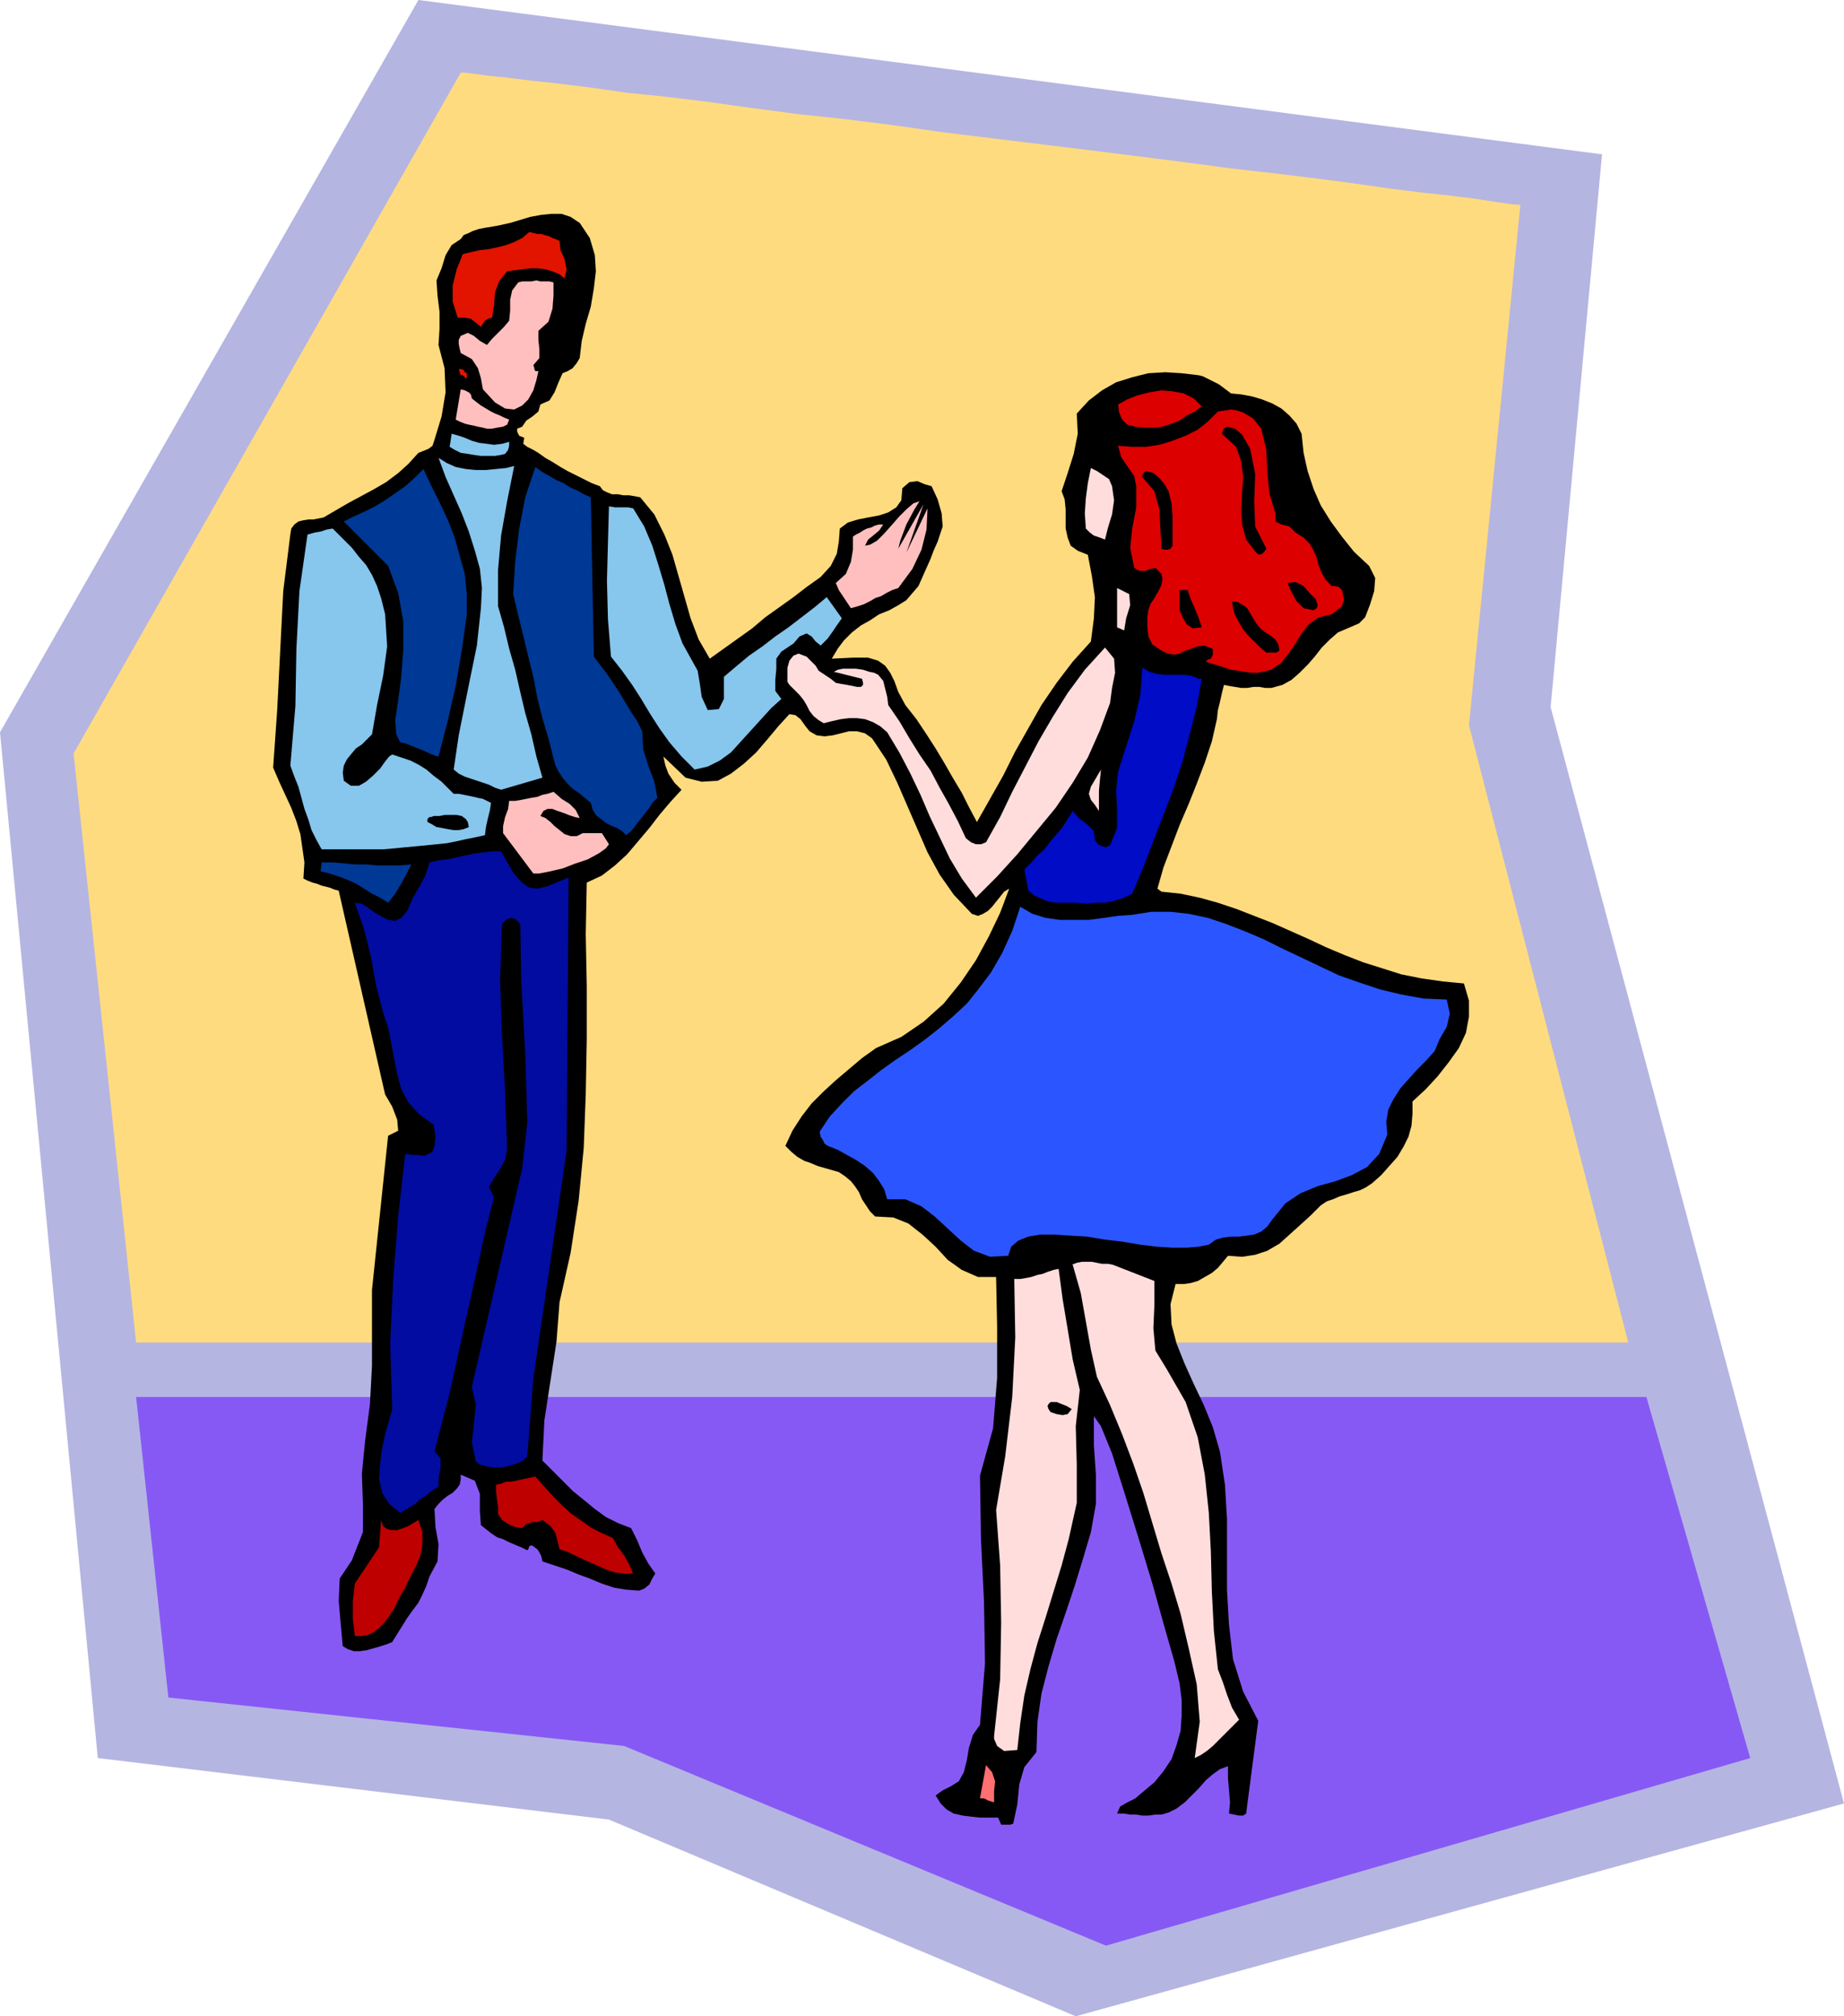 <svg xmlns="http://www.w3.org/2000/svg" fill-rule="evenodd" height="1.999in" preserveAspectRatio="none" stroke-linecap="round" viewBox="0 0 1829 1999" width="1.829in"><style>.pen1{stroke:none}.brush5{fill:#000}.brush6{fill:#e21400}.brush7{fill:#ffbfbf}.brush9{fill:#87c6ed}.brush10{fill:#003896}.brush11{fill:#fdd}</style><path class="pen1" style="fill:#b5b5e2" d="m97 1743 507 61 463 195 762-211-291-1087 51-548L415 0 0 726l97 1017z"/><path class="pen1" style="fill:#ffdb7f" d="M457 72 73 747l62 584h1480l-158-612 51-516h-3l-9-1-14-2-19-3-24-3-28-3-32-4-35-5-38-5-41-5-44-5-45-6-47-6-48-6-49-6-49-6-49-6-49-7-48-6-47-5-45-6-43-6-41-5-39-4-35-5-32-4-28-3-24-3-20-2-14-2-9-1h-3z"/><path class="pen1" style="fill:#8759f4" d="m135 1385 32 298 452 48 478 198 639-186-103-358H135z"/><path class="pen1 brush5" d="m575 221 10 15 5 17 1 16-2 17-3 18-5 17-4 17-2 17-3 5-4 5-5 3-5 2-4 9-4 10-5 8-9 4-2 7-6 5-6 4-4 6-5 2v3l2 4 5 2-1 6 4 3 6 3 5 3 7 5 7 4 8 5 7 4 8 4 8 4 8 4 8 3 3 4 4 2 5 2h6l5 1h6l6 1 5 1 14 17 10 20 8 20 6 21 6 21 6 21 8 21 11 19 14-10 14-10 14-10 13-11 14-10 14-10 13-10 14-10 10-11 6-12 2-12 1-13 8-6 10-3 10-2 11-2 9-3 8-5 5-7 1-12 7-6 8-1 7 3 7 2 6 13 4 14 1 13-5 15-4 9-3 8-4 9-4 9-4 9-6 7-6 7-8 5-9 5-10 4-9 6-9 5-9 7-8 8-6 8-6 10 21-1h15l10 3 7 5 5 7 4 8 4 11 7 13 11 14 10 15 9 14 9 15 8 14 9 15 7 14 8 15 13-23 13-23 12-24 13-23 13-23 15-22 16-21 18-20 3-23 1-21-3-21-4-21-10-4-7-5-3-8-2-9v-19l-1-10-3-8 6-18 6-19 4-20-1-20 12-13 13-10 14-8 16-5 16-4 17-1 16 1 17 2 4 1 4 2 4 2 4 2 4 2 4 3 4 3 4 3 10 1 11 2 10 3 10 4 9 5 8 7 7 8 5 10 2 19 4 18 6 18 7 16 10 16 11 15 12 15 15 14 6 12-1 13-4 13-5 13-6 6-7 3-7 3-7 3-8 7-8 8-7 9-7 8-8 8-8 7-9 5-11 3h-6l-6-1h-6l-6 1h-6l-6-1-6-1-5-1-2 8-2 9-2 8-1 9-5 22-7 21-8 21-8 20-9 21-8 21-8 21-6 21 4 3 19 2 19 4 18 5 18 6 18 7 18 7 18 8 18 8 17 8 19 8 18 7 19 6 19 6 20 4 21 3 21 2 5 17v16l-3 16-7 15-10 14-11 14-12 13-13 12v12l-1 12-3 11-5 10-6 10-8 9-8 9-9 8-6 4-6 3-7 2-6 2-7 2-7 3-6 2-6 4-10 10-11 10-10 9-10 9-12 7-12 4-13 2-14-1-5 6-5 6-6 5-7 4-7 4-7 2-7 1h-8l-5 20 1 20 5 19 8 20 9 20 10 21 9 22 7 24 5 33 2 34v70l2 35 4 34 10 32 15 29-12 92-3 2h-4l-5-1-5-1 1-11-1-12-1-12v-12l-8 3-7 5-7 6-7 8-7 7-7 7-8 6-8 4-7 2h-6l-7 1h-6l-6-1h-6l-6-1h-7l3-7 7-4 8-4 7-6 12-10 9-11 8-12 5-14 4-14 1-15v-16l-2-16-5-21-10-35-12-43-14-46-14-45-12-38-11-27-7-10v29l2 29v29l-5 28-8 27-8 26-9 27-9 26-8 27-7 27-4 28-1 30-12 15-5 17-2 20-4 19-3 1h-9l-3-7h-18l-9-1-8-1-9-2-7-4-6-6-5-8 7-5 8-4 8-5 5-9 3-12 2-12 4-13 7-10 5-61-1-61-3-62-1-63 13-47 4-50v-51l-1-49h-18l-16-7-14-10-12-13-13-12-14-11-15-6-18-1-5-5-4-6-4-6-3-7-4-6-4-5-6-5-6-4-7-2-7-2-7-2-7-3-6-2-7-4-6-5-6-6 7-15 9-14 10-13 12-12 12-11 13-11 13-11 14-10 25-11 22-15 20-18 17-21 15-22 13-24 11-23 9-24-5 3-4 5-4 5-4 5-4 4-5 3-5 2-6-2-18-19-14-20-12-22-10-23-10-23-10-23-11-23-14-21-7-5-8-2h-8l-8 2-8 2-8 1-8-1-7-4-4-5-5-7-5-4-6-1-11 12-10 12-12 14-12 11-13 10-13 7-16 1-16-4-22-21 2 9 3 8 6 9 7 7-11 12-11 13-10 13-11 13-11 13-12 11-13 10-15 7-1 51 1 52v53l-1 54-2 53-5 52-8 52-11 49-3 39-6 39-6 39-2 40 10 10 10 10 10 10 11 9 11 9 11 8 12 6 13 5 6 12 5 12 6 11 7 10-3 5-3 6-5 4-5 2-13-1-12-2-12-4-12-5-11-4-12-5-12-4-12-4-1-5-2-4-2-3-4-3-2-1-2 1-1 3-1 1-6-3-5-2-7-3-6-3-6-2-6-4-5-4-5-4-1-14v-17l-5-13-14-6v5l-1 5-3 4-4 4-5 3-5 4-4 4-4 5 1 18 3 17-1 17-8 15-3 9-4 9-4 8-6 8-5 7-5 8-5 8-5 8-5 2-6 2-7 2-7 2-7 1h-6l-6-2-5-3-2-22-2-23 1-22 12-18 11-28v-29l-1-29 3-31 5-38 2-38v-75l16-153 10-5-1-11-5-13-7-12-46-202-4-1-5-2-4-1-4-1-5-2-4-1-5-2-4-2 1-16-2-14-2-14-4-13-5-13-6-13-6-13-6-14 4-57 3-59 3-59 7-56 1-6 3-4 4-3 4-1 6-1h5l5-1 5-1 12-7 12-7 13-7 13-7 12-7 12-9 10-9 10-11 5-2 5-2 4-3 2-6 7-23 4-24-1-24-6-23 1-16v-17l-2-16-1-15 5-12 4-13 6-10 9-6 3-4 5-2 4-2 6-2 5-1 6-1 6-1 5-1 9-2 10-3 10-3 11-2 10-1h10l9 3 9 6z"/><path class="pen1 brush6" d="m555 239 1 9 4 9 2 10-2 9-5-4-7-3-7-2-8-1h-7l-8 1-8 1-7 1-8 10-4 11-1 13-2 12-4 1-3 2-2 3-2 3-5-4-5-4-6-1h-7l-5-16v-16l4-16 6-15 8-2 9-2 9-1 9-2 8-2 8-3 8-4 7-6 4 1 4 1h4l3 1 4 1 4 2 3 1 4 2z"/><path class="pen1 brush7" d="M549 280v13l-1 13-4 13-10 9v9l1 9v9l-6 7 1 3v1l1 2h3l-2 9-3 10-5 9-6 6-8 4-9-1-10-6-12-13-2-11-3-10-6-9-11-6-1-4-1-5v-4l2-4 7-3 6 3 6 5 7 4 5-6 6-6 6-6 5-6 1-10v-11l2-9 6-8 4-1h9l5-1 4 1h9l4 1z"/><path class="pen1 brush6" d="M463 370v5h-1l-2-2-1-1h-2l-2-6h3l2 1 1 2 2 1z"/><path class="pen1 brush7" d="m468 395 5 4 4 3 5 3 5 3 4 2 5 2 4 2 5 2-2 5-4 2-6 1-5 1h-5l-4-1-5-1-4-1-5-1-4-1-5-2-4-2 5-30 4 1 4 2 2 2 1 4z"/><path class="pen1" d="m1192 403-7 5-8 4-7 5-8 3-9 3-8 1h-9l-10-1-8-2-5-5-3-7-1-8 9-5 10-4 12-3 12-2 11 1 11 2 10 5 8 8zm59 22 5 21 1 21 2 22 6 20v8l6 3 8 2 6 6 8 5 6 6 4 7 3 7 2 8 3 7 4 7 6 6h3l4 1 3 3 1 4 1 6-2 6-5 4-5 4-13 3-10 7-7 9-6 10-7 10-7 9-10 7-13 3h-7l-7-1-6-1-7-1-6-2-6-2-7-2-6-2 2-2 3-1 1-2 1-2v-5l-1-1-2-1-6-2-7 1-5 2-6 2-6 3-5 1-7-1-6-3-9-6-4-8-1-10v-9l1-7 2-6 4-6 4-7 3-6 1-6-1-5-6-6-5 1-5 2h-6l-5-3-4-20 2-19 4-21v-21l-2-10-7-10-6-9-3-11 14 1h14l13-2 13-4 13-5 12-6 10-8 10-10 7-1 6-1 6 1 6 2 5 3 5 3 4 5 4 5z" style="fill:#d00"/><path class="pen1 brush5" d="m1240 445 5 25-1 27 1 25 11 22-2 3-2 2-3 1-3-2-10-13-4-15-1-15 1-17 1-16-2-15-5-14-12-11-2-2 1-3 1-2 3-2 8 2 7 6 4 7 4 7z"/><path class="pen1 brush9" d="M505 438v4l-1 4-3 4-4 1-6 1h-14l-7-1-6-1-7-1-6-3-5-3 2-13 7 2 6 2 7 3 7 2 8 1 7 1 8-1 7-2zm5 24-7 35-6 34-3 34v36l6 21 5 21 6 21 5 22 5 21 6 21 5 22 6 21-41 12-6-2-6-3-6-2-6-2-6-2-6-2-6-3-5-4 5-34 9-45 9-44 4-37 1-20-2-19-5-18-6-19-7-18-8-18-8-18-7-19 8 5 9 4 10 2 10 1h10l10-1 10-1 8-2z"/><path class="pen1 brush10" d="m586 493 3 158 6 8 7 9 6 9 6 9 6 10 6 10 6 9 5 10 1 18 5 16 6 16 3 16-5 5-3 5-4 5-3 4-4 5-3 4-4 5-5 4-4-4-5-3-5-2-6-3-5-4-5-4-3-5-2-7-6-5-6-5-6-4-5-5-5-6-4-6-3-6-2-7-5-20-6-20-5-20-4-21-5-20-5-21-5-20-5-21 2-32 4-33 6-31 10-30 7 5 7 4 7 4 7 3 6 4 7 3 7 4 7 3z"/><path class="pen1 brush11" d="m1103 482 2 14-2 14-4 13-3 12-5-2-6-2-4-3-4-4-1-15 1-15 2-15 3-15 6 3 6 4 6 4 3 7z"/><path class="pen1 brush10" d="m463 609-5 36-6 35-8 35-9 35-4-1-5-2-4-2-5-2-5-2-5-2-5-2-5-1-4-8-1-14 3-20 3-23 2-27v-28l-5-28-10-27-44-44 10-5 11-5 10-5 10-6 10-7 10-7 9-8 9-9 8 17 8 16 8 17 7 18 5 18 5 18 2 20v20z"/><path class="pen1 brush5" d="m1159 487 3 12 1 13v29l-2 3-3 1h-3l-3-1-1-19-1-20-5-18-12-14v-2l1-1 1-2 2-1 7 2 6 5 5 6 4 7z"/><path class="pen1 brush9" d="m628 504 11 18 8 19 6 19 6 20 5 19 6 20 7 19 10 18 5 9 2 12 2 14 6 13 11-1 5-10v-22l13-11 12-10 13-9 13-10 13-9 13-10 13-10 12-10 15 21-5 7-4 6-5 7-7 7-5-4-4-5-5-3-7 3-6 7-6 4-6 4-5 7v10l-1 11v11l6 8-10 9-10 11-10 11-10 11-10 11-11 8-12 6-13 3-13-13-12-14-10-14-9-14-9-15-9-14-10-14-11-14-3-37-1-38 1-38 1-36 6 1h13l5 1z"/><path class="pen1 brush7" d="m891 583-6 2-6 3-5 3-6 2-5 3-6 3-6 2-7 2-4-6-4-6-4-6-3-7 10-9 5-12 2-12v-13l3-2 4-2 3-2 4-2 4-1 4-2 4-1h4l-4 6-6 5-5 4-3 6 5-1 7-4 7-7 8-9 7-8 7-7 7-6 6-2-5 8-8 15-6 16-2 8 25-44-17 48 21-44-1 21-5 20-9 19-14 19z"/><path class="pen1 brush9" d="m382 609 2 32-4 29-6 29-5 29-5 5-5 5-6 4-5 6-4 5-3 6-1 7 1 8 7 5h8l7-4 7-6 7-7 5-7 4-5 3-2 9 3 9 3 8 4 8 5 7 6 8 6 6 6 6 6h5l5 1 5 1 5 1 4 1 5 1 4 2 4 2-1 7-2 8-2 9-1 8-9 2-10 2-9 2-10 2-10 1-10 1-10 1-11 1-10 1-11 1h-62l-5-9-5-10-3-10-4-11-3-11-3-11-4-10-4-11 5-59 1-57 3-57 8-56 7-2 6-1 6-2 6-1 10 10 9 9 7 9 7 8 6 10 5 11 4 12 4 16z"/><path class="pen1 brush5" d="m1305 594 1 3 1 3-1 3-3 2-10-2-7-7-5-9-4-9 8-1 8 4 6 7 6 6z"/><path class="pen1 brush11" d="m1115 625-7-3v-39l12 6 1 11-4 13-2 12z"/><path class="pen1 brush5" d="m1178 585 3 9 4 9 4 10 3 9-9 1-6-4-4-7-3-7v-20h8zm77 42 5 3 5 4 3 5 1 6-3 2h-10l-6-5-6-6-6-6-5-6-4-7-4-7-2-7-1-7 6 1 5 3 4 3 3 5 3 5 3 5 4 5 5 4z"/><path class="pen1 brush11" d="m1101 697-10 27-12 27-15 25-17 25-19 23-19 23-20 22-21 21-14-19-12-20-10-21-10-21-9-21-10-21-11-21-12-20-7-6-7-4-8-3-8-1h-8l-8 1-9 2-8 2-5-3-5-4-4-5-3-6-3-5-4-5-5-5-5-5-2-3v-14l2-7 4-5 5-2 8 3 9 9 3 5 6 4 6 4 5 4 5 1 6 1 5 1 5 1h4l2-2v-2l-1-4-28-7 4-2 5-1h13l7 1 6 2 5 1 4 2 5 6 2 8 2 8 1 8 11 16 10 17 10 16 11 16 9 17 9 16 9 17 8 17 5 4 5 2h5l5-2 14-25 12-25 13-25 13-25 14-24 15-24 17-23 20-22 9 11 1 14-3 15-2 15z"/><path class="pen1" style="fill:#000cc6" d="M1189 673h3l-5 28-7 27-7 27-9 27-10 26-10 26-10 26-11 26-8 4-9 3-10 2h-9l-10 1-9-1h-20l-8-1-7-3-7-3-6-5-4-21 7-7 6-7 7-6 6-8 6-7 6-7 5-8 5-8 6 7 8 6 7 7 1 9 3 4 4 2 4 1 4-2 7-17v-18l-1-19 2-19 8-25 8-25 6-26 2-27 7 4 7 2 7 1h21l7 1 7 3z"/><path class="pen1 brush11" d="m1090 804-4-6-4-5-2-6 2-7 10-17-1 10-1 11v20z"/><path class="pen1 brush7" d="m575 811-5-1-6-2-5-2-6-2-5-2h-5l-4 2-3 5 5 2 5 4 4 4 5 4 5 4 6 2h6l6-3h19l7 11-3 4-7 5-11 6-12 4-13 5-13 3-10 2h-6l-30-40v-7l2-9 3-8 1-8h6l6-1 5-1 5-1 6-1 5-2 5-1 6-2 8 7 8 5 6 6 4 8z"/><path class="pen1 brush5" d="m465 820-5 2-5 1h-5l-6-1-5-1-6-1-5-3-4-2v-3l2-2h2l2-1h6l5-1h12l5 1 4 3 2 3 1 5z"/><path class="pen1" style="fill:#020ca0" d="m542 879 22-9-2 271-33 226-6 77-4 4-6 3-7 2-8 2h-8l-7-1-7-2-4-3-4-19 2-18 2-19-4-18 50-217 5-45-2-68-4-72-1-57-5-5-5-1-4 2-4 4-2 56 2 55 3 56 2 56-2 11-5 9-6 9-5 9 5 10-8 31-7 32-7 32-7 31-7 32-7 32-8 31-8 31 6 7v9l-2 10v9l-5 3-4 3-5 4-5 3-4 4-5 3-5 3-5 3-11-9-7-11-3-14 1-15 2-15 3-14 4-14 3-11-2-65 3-64 5-63 7-61 7 1h6l6 1 4-2 4-2 2-6 1-9-2-12-14-10-11-12-7-13-4-15-3-15-3-16-3-15-5-15-7-27-5-28-7-28-9-26 7 1 6 4 7 5 7 4 6 3 7 1 6-3 6-7 5-12 7-12 6-11 4-13 9-2 9-1 9-2 9-2 9-2 9-1 8-1h9l4 7 4 7 4 7 5 6 5 5 6 4 8 1 9-2z"/><path class="pen1 brush10" d="m408 857-5 10-5 9-6 10-7 9-8-5-8-4-8-5-8-5-9-4-8-3-9-3-9-2 1-9h11l11 1 11 1h11l11 1h23l11-1z"/><path class="pen1" style="fill:#2b56ff" d="m1435 991 3 14-3 13-7 12-5 12-8 9-9 9-9 10-8 9-7 11-5 10-2 12 1 13-8 19-12 13-15 8-16 6-18 5-17 7-15 10-13 16-5 7-6 5-7 3-7 1-8 1h-8l-8 1-7 2-7 5-10 2-12 1h-14l-16-1-16-2-18-3-17-2-18-3-17-1-15-1h-14l-12 2-10 4-7 6-3 9-18 1-16-6-13-10-13-12-13-12-13-10-16-7h-18l-3-10-5-8-6-8-8-7-9-6-9-5-9-5-10-4-3-2-2-4-2-3-1-5 10-15 12-13 12-12 13-10 14-11 14-10 15-10 14-10 14-11 14-12 14-13 12-15 12-16 11-19 10-22 8-24 12 7 13 4 14 2h29l15-2 14-2 14-1 19-3h19l18 2 19 4 18 6 18 7 19 8 18 9 19 9 19 9 19 9 20 7 21 7 21 5 22 4 23 1z"/><path class="pen1 brush11" d="M1145 1270v24l-1 23 2 22 11 18 19 33 12 35 7 37 4 38 2 38 1 40 2 39 4 38 5 13 4 12 5 13 7 12-5 5-5 5-6 6-5 5-5 5-6 5-6 4-6 3 5-36-3-37-8-36-8-34-9-30-10-30-9-30-9-30-10-29-11-29-12-29-13-28-6-27-5-28-5-28-8-28h-1l5-2 5-1h10l5 1 5 1h6l5 1 41 16zm-95-12 4 30 5 30 5 30 7 30-4 36 1 38v38l-8 36-7 26-8 26-8 26-8 25-7 26-6 26-4 27-3 27-13 1-7-5-3-7v-3l6-56 1-56-1-57-4-55 9-53 7-59 3-59-1-58h6l6-1 5-1 6-2 5-1 5-2 6-2 5-1z"/><path class="pen1 brush5" d="m1063 1397-4 5-5 1-6-1-6-2-2-3-1-3 1-2 2-2h6l5 2 5 2 5 3z"/><path class="pen1" d="m531 1464 9 10 9 10 9 9 9 8 10 7 10 7 10 5 11 5 5 9 6 8 5 9 4 9h-9l-9-1-9-3-9-4-9-4-9-4-10-5-9-3-2-8-2-8-5-7-8-6-5 2h-5l-6 2-4 4-7-1-7-3-6-4-4-6v-7l-1-7-1-8v-7l5-1 5-2h5l5-1 4-1 5-1 5-1 5-1zm-116 43 4 12v12l-2 11-4 10-6 11-5 11-6 10-5 11-3 4-3 5-4 5-5 5-5 4-6 3-6 1h-7l-2-17v-18l2-17 10-15 14-21 2-27 2 6 4 3 5 1h5l6-2 5-2 5-3 5-3z" style="fill:#bf0000"/><path class="pen1" style="fill:#ff7070" d="m986 1787-3-1-3-1-4-2h-4l6-33 6 7 3 9-1 10v11z"/></svg>
